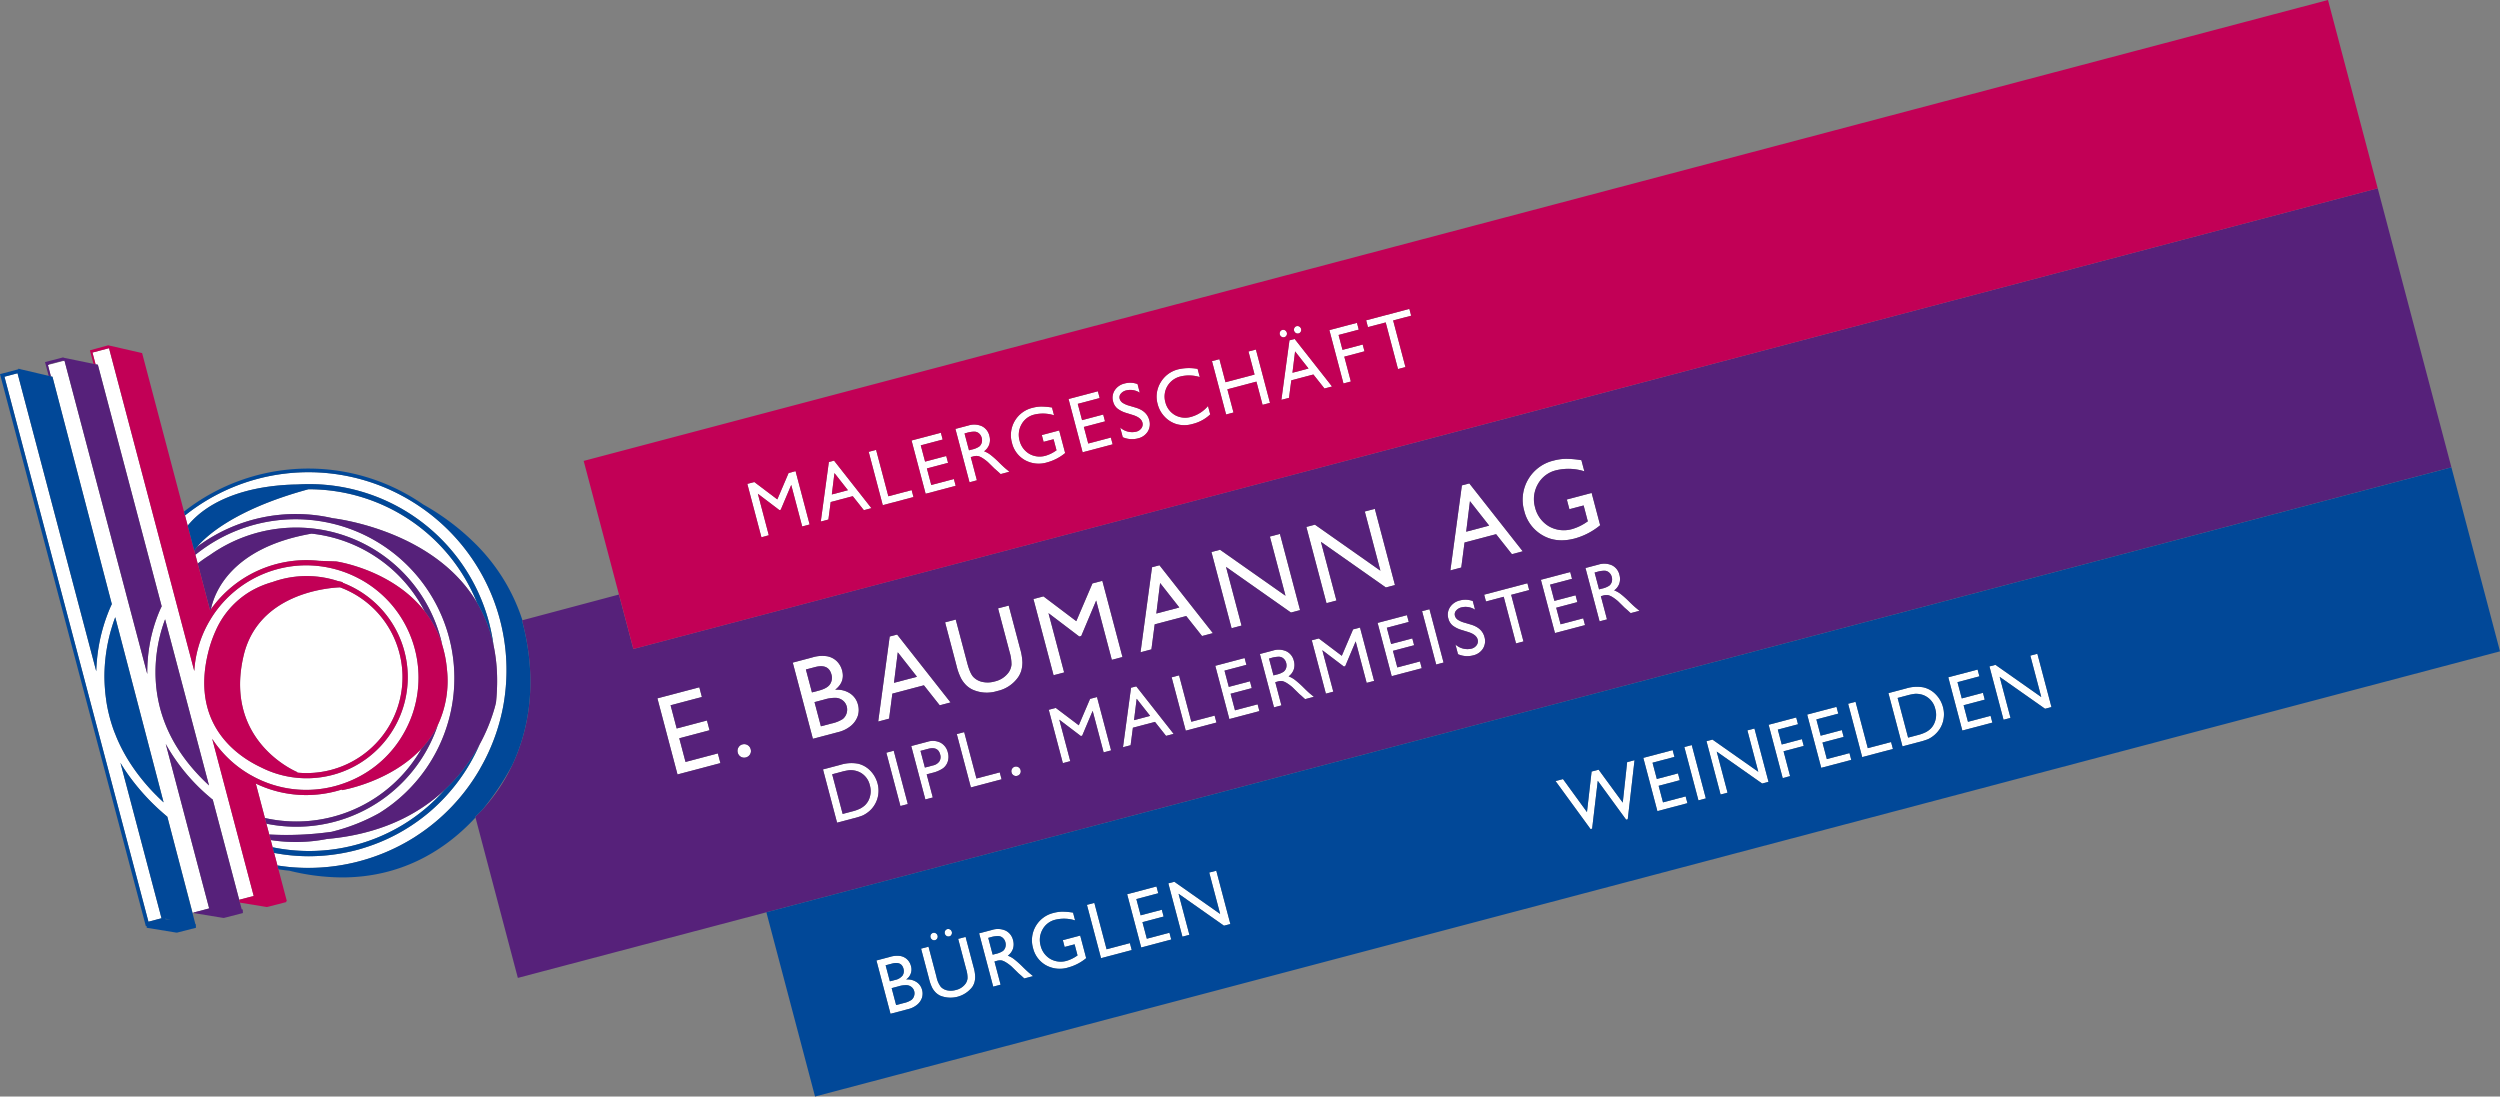 <svg id="Merge" xmlns="http://www.w3.org/2000/svg" viewBox="0 0 918.293 402.771"><rect x="0" y="0" width="918.293" height="402.771" fill="#808080" stroke="none"/><defs><style>.cls-1{fill:#fff;}.cls-2{fill:#56217a;}.cls-3{fill:#c20056;}.cls-4{fill:#014898;}</style></defs><title>baumannmaler-logo</title><path class="cls-1" d="M122.353,300a52.854,52.854,0,0,0,32.529-25.087C143.5,287.2,125.9,290.186,125.631,290.229l-.082-.224q-1,.316-2.024.588a43.377,43.377,0,0,1-11.084,1.448,42.72,42.72,0,0,1-18.471-4.223l3.343,12.655A52.694,52.694,0,0,0,122.353,300Z"/><path class="cls-1" d="M101.5,207.2A43.1,43.1,0,0,1,117.123,206l6.346.224c.348.044,20.681,3.073,32.547,18.36a53.23,53.23,0,0,0-41.578-28.576c-29.924,5.216-35.821,22.117-36.958,27.771A42.944,42.944,0,0,1,101.5,207.2Z"/><path class="cls-1" d="M122.244,190.356c3.1.381,32.075,4.456,48.638,24.8a51.127,51.127,0,0,1,4.34,6.234,66.616,66.616,0,0,0-61.66-41.675c-.105,0-.211,0-.316.005-27.779,7.557-38.128,17.836-40.878,21.179a60.527,60.527,0,0,1,49.877-10.541Z"/><path class="cls-1" d="M121.838,305.531a70.225,70.225,0,0,0,17.459-6.858,58.369,58.369,0,0,0-30.6-107.981,58.747,58.747,0,0,0-36.925,13.1l.853,3.23a49.621,49.621,0,0,1,4.451-3.119,54.913,54.913,0,0,1,84.84,30.8c.2.752.37,1.5.535,2.258a43.526,43.526,0,0,1,1.725,8.868,38.039,38.039,0,0,1-3.337,20.427,54.792,54.792,0,0,1-62.979,36.3l1.051,3.98A118.231,118.231,0,0,0,121.838,305.531Z"/><path class="cls-1" d="M130.548,310.374A66.04,66.04,0,0,0,163.3,290.16c-12.679,11.846-28.336,16.686-43.212,18.01a59.384,59.384,0,0,1-20.634.4l.7,2.655A66.148,66.148,0,0,0,130.548,310.374Z"/><path class="cls-1" d="M154.731,186.421a73.283,73.283,0,0,0-7.019-4.3c-1.146-.616-2.307-1.206-3.485-1.761a72.651,72.651,0,0,0-76.273,8.976l.991,3.75c7.372-9.016,19.246-12.628,27.954-14.063a83.456,83.456,0,0,1,12.354-1.065,68.364,68.364,0,0,1,70.392,50.734c.037.142.064.284.1.425a68.6,68.6,0,0,1,1.527,7.838,61.8,61.8,0,0,1,1.327,12.089,75.663,75.663,0,0,1-.4,8.878l-.008.059c-.006.03-.139.688-.447,1.817a65.408,65.408,0,0,1-5.562,13.608A68.762,68.762,0,0,1,158.176,297.9c-1.322,1.143-2.7,2.228-4.114,3.271A67.708,67.708,0,0,1,142.593,308q-1.4.657-2.84,1.254-2.018.835-4.11,1.548c-1.512.515-3.042,1-4.61,1.413a69.276,69.276,0,0,1-10.1,1.876q-2.216.245-4.433.344c-1.011.045-2.023.076-3.032.077-.061,0-.122,0-.184,0a67.451,67.451,0,0,1-12.585-1.222l1.06,4.011.159.6.123.02c1.452.229,2.908.421,4.371.561A73.143,73.143,0,0,0,152,307.689c.357-.223.705-.459,1.058-.689a72.345,72.345,0,0,0,23.11-24.332c.172-.295.324-.6.491-.894.515-.914,1.016-1.833,1.49-2.762a72.481,72.481,0,0,0,6.667-19.467c.309-1.638.546-3.287.74-4.942a72.625,72.625,0,0,0-30.826-68.182Z"/><path class="cls-1" d="M78.728,272.546a41.093,41.093,0,0,0,13.045,11.978c.209.122.422.23.633.348q.229.128.46.253c.154.083.305.171.46.253a40.933,40.933,0,0,0,29.714,3.376c.984-.26,1.947-.565,2.9-.891q1.961-.672,3.826-1.527a40.621,40.621,0,0,0,18.377-16.7,41.64,41.64,0,0,0,3.312-7.186,41.341,41.341,0,0,0-8.689-41.583l-.068-.072c-.04-.043-.084-.084-.124-.127a41.38,41.38,0,0,0-9.325-7.4c-.62-.361-1.253-.69-1.886-1.017a41.489,41.489,0,0,0-18.785-4.6l-.077,0a41.255,41.255,0,0,0-34.683,19.024c-.094.147-.182.3-.275.447s-.184.3-.275.447a41.341,41.341,0,0,0-5.79,17.382c-.038.386-.06.774-.087,1.162-.008.12-.018.239-.025.359l-.715-2.707-.606-2.3-5.7-21.588-.642-2.43-1.122-4.246-.607-2.3-1.3-4.917-.616-2.332-1.425-5.393-.2-.767-.21-.794L40.054,127.936l-.01-.039-.1.025L33.963,129.5l1.135,4.3.479.1.367.075L36,134.2l17.915,67.815.221.835.217.822,1.549,5.862.67,2.538L57.8,216.7l.67,2.538.92,3.483c-.03.056-.119.23-.257.515-.071.148-.156.329-.251.536l-.01.021a56.729,56.729,0,0,0-4.583,18.365c-.1,1.19-.168,2.411-.191,3.677,0,.069-.006.134-.007.2q-.009.609,0,1.237c0,.1,0,.206.006.309l-.179-.676-2.5-9.457-1.032-3.906-1.1-4.152-.947-3.584L46.3,218.1l-.275-1.041-.281-1.063L37.38,184.316l-13.7-51.845-.058.015-.367.1-5.286,1.395-.368.1,1.1,4.18.423.1.136.032.058.222,21.749,83.3c-.048.1-.105.213-.175.358l-.08.169c-.075.16-.158.34-.25.544a63.106,63.106,0,0,0-4.949,19.355c-.006.059-.01.119-.016.178-.035.373-.068.748-.1,1.128-.018.235-.033.474-.048.712-.01.159-.023.316-.032.476-.033.574-.056,1.159-.073,1.748L6.436,137.106l-4.8,1.268L54.524,338.562l4.8-1.269L44.241,280.207q.414.691.851,1.385.175.278.354.555c.106.164.206.328.314.493.207.315.427.631.641.946l.192.282a80.65,80.65,0,0,0,13.863,15.275c.167.144.336.287.5.431s.308.265.465.4l.04.034,2.648,10.141,6.639,25.134.36-.1,1.115-.294,4.6-1.215-.106-.4-.109-.415-.061-.233-7.118-26.944-.281-1.064-.275-1.041L66.9,296.051l-.947-3.584-.333-1.261-1.033-3.91-2.6-9.852-1.106-4.186c.067.124.137.248.206.371q.359.65.738,1.3a70.756,70.756,0,0,0,15.3,17.952l.021.018c.169.145.336.291.508.435.123.1.239.208.363.311l.085-.1.219.828,1.4,5.307.674,2.551.45,1.7.674,2.551,1.5,5.662.217.823.223.844,4.239,16.046.171.647.576-.152,4.754-1.254v0l-.128-.485-.043-.162L89.811,316.3l-.211-.8-.2-.767-1.375-5.207-.616-2.332-.527-1.994-.609-2.3-1.235-4.677-.647-2.45L79.27,276.4l-.624-2.364-.7-2.658.14.215C78.3,271.91,78.507,272.231,78.728,272.546ZM76.55,239.355a45.459,45.459,0,0,1,2.133-6.428c.08-.192.157-.388.24-.578s.165-.366.248-.548a31.582,31.582,0,0,1,13.039-14.712,34.477,34.477,0,0,1,7.853-3.282c1.007-.36,2.03-.686,3.076-.962a36.868,36.868,0,0,1,20.889.56c1.054.227,1.711.407,1.842.444l-.028.2a37.583,37.583,0,0,1,5.457,2.606,37.116,37.116,0,0,1-35.445,65.191,43.865,43.865,0,0,1-4.034-2.162c-.156-.094-.311-.188-.469-.286s-.314-.2-.472-.3C81.89,273.331,70.962,261.495,76.55,239.355ZM76.242,288c-.177-.166-.35-.333-.525-.5l-.022-.021c-12.5-11.966-18.753-25.82-18.571-41.267a55.932,55.932,0,0,1,3.058-17.458l.009-.025c.076-.219.151-.429.225-.634s.154-.422.229-.621l1.7,6.42,11.981,45.354,2.444,9.252C76.588,288.339,76.419,288.171,76.242,288Zm-32.58-15.237c-.077-.167-.159-.332-.234-.5-.375-.834-.722-1.675-1.055-2.52-.207-.525-.426-1.046-.617-1.575-.337-.934-.645-1.876-.932-2.824q-.6-1.988-1.056-4.016-.307-1.369-.548-2.756c-.106-.614-.185-1.236-.271-1.855-.125-.9-.237-1.8-.32-2.713-.013-.138-.02-.277-.031-.414-.163-1.925-.256-3.868-.232-5.841a62.685,62.685,0,0,1,2.481-16.577c.344-1.187.693-2.263,1.027-3.215q.115-.327.227-.634c.027-.074.054-.151.081-.223.051-.137.1-.267.149-.4l.149.569.335,1.283,2.774,10.623.608,2.329.158.6.159.609.637,2.438,1.2,4.59,7.312,28,.449,1.721,1.057,4.047.155.592.129.493.225.86,2.419,9.265-.063-.06c-.156-.144-.3-.29-.459-.435q-.262-.247-.521-.494c-1.212-1.157-2.382-2.328-3.488-3.518-1.552-1.669-2.989-3.373-4.332-5.105a67.053,67.053,0,0,1-4-5.739A61.091,61.091,0,0,1,43.662,272.768Z"/><path class="cls-1" d="M109.23,283.627l-.053.172a35.228,35.228,0,0,0,21.167-65.5,35.631,35.631,0,0,0-5.44-2.561c-4.536.184-30.109,2.245-35.448,25.184C82.232,271.917,108.125,283.163,109.23,283.627Z"/><polygon class="cls-1" points="297.394 192.654 292.224 173.056 289.671 173.732 285.519 183.438 277.08 177.059 274.501 177.736 279.678 197.335 282.398 196.613 278.376 181.366 286.292 187.374 286.782 187.245 290.631 178.129 294.661 193.376 297.394 192.654"/><path class="cls-1" d="M305.124,184.4l8.11-2.14,4.068,5.138,2.785-.735L306.355,169.2l-1.908.506-2.966,21.865,2.8-.738Zm1.386-10.625,4.945,6.286-5.912,1.56Z"/><polygon class="cls-1" points="335.534 182.578 334.864 180.025 326.302 182.284 321.802 165.242 319.082 165.964 324.252 185.556 335.534 182.578"/><polygon class="cls-1" points="351.039 178.452 350.375 175.953 342.065 178.149 340.46 172.063 348.235 170.009 347.571 167.498 339.796 169.555 338.216 163.579 346.268 161.451 345.604 158.956 334.831 161.799 340.002 181.366 351.039 178.452"/><path class="cls-1" d="M358.833,176.421l-2.25-8.529.716-.187a4.256,4.256,0,0,1,1.973-.184,5.831,5.831,0,0,1,1.547.693,15.751,15.751,0,0,1,2.044,1.515l1.315,1.286,1.225,1.209.735.632c.11.09.18.158.226.193l1.173,1.077,3.23-.857-1.373-1.135c-.548-.458-1.3-1.157-2.256-2.1a33.375,33.375,0,0,0-3.43-3.062,8.614,8.614,0,0,0-2.231-1.212,5.145,5.145,0,0,0,1.889-2.495,5.381,5.381,0,0,0,.052-3.182,5.2,5.2,0,0,0-2.746-3.536,6.97,6.97,0,0,0-4.971-.264l-4.764,1.257,5.177,19.6Zm-4.545-17.207.819-.219a9.665,9.665,0,0,1,2.94-.445,2.633,2.633,0,0,1,1.625.7,3.2,3.2,0,0,1,.922,1.55,3.373,3.373,0,0,1,.013,1.789,2.806,2.806,0,0,1-.909,1.418,7.762,7.762,0,0,1-2.74,1.115l-1.031.271Z"/><path class="cls-1" d="M376.408,168.981a10.5,10.5,0,0,0,8.291.848,17.529,17.529,0,0,0,6.55-3.41l-2.192-8.3-6.383,1.686.658,2.5,3.662-.97,1.083,4.081-.245.151a12.844,12.844,0,0,1-3.694,1.805,7.706,7.706,0,0,1-6.054-.667,8.179,8.179,0,0,1-2.862-10.824,7.272,7.272,0,0,1,4.668-3.578,13.544,13.544,0,0,1,7.285.255l-.754-2.862a25.2,25.2,0,0,0-3.991-.348,13.013,13.013,0,0,0-3.14.448,10.321,10.321,0,0,0-7.562,12.933A9.866,9.866,0,0,0,376.408,168.981Z"/><polygon class="cls-1" points="408.701 163.218 408.036 160.719 399.726 162.915 398.121 156.829 405.896 154.775 405.232 152.264 397.457 154.321 395.878 148.344 403.93 146.217 403.266 143.722 392.493 146.568 397.663 166.135 408.701 163.218"/><path class="cls-1" d="M410.415,150.046a9.859,9.859,0,0,0,3.41,1.679l2.4.751q2.93.943,3.4,2.734a2.4,2.4,0,0,1-.361,2.06,3.285,3.285,0,0,1-1.94,1.293,6.564,6.564,0,0,1-5.867-1.528l.941,3.562a8.479,8.479,0,0,0,5.6.429,5.708,5.708,0,0,0,3.6-2.521,5.267,5.267,0,0,0,.522-4.236q-.88-3.307-4.925-4.532l-2.411-.719a8.339,8.339,0,0,1-2.463-1.077,2.65,2.65,0,0,1-1.057-1.48,1.987,1.987,0,0,1,.425-1.857,3.667,3.667,0,0,1,2.018-1.212,6.392,6.392,0,0,1,4.958.87l-.838-3.185a7.7,7.7,0,0,0-4.726-.226,5.9,5.9,0,0,0-3.668,2.514,5.034,5.034,0,0,0-.567,4.171A4.814,4.814,0,0,0,410.415,150.046Z"/><path class="cls-1" d="M427.854,153.131a9.858,9.858,0,0,0,4.468,2.7,10.739,10.739,0,0,0,5.751-.11,14.306,14.306,0,0,0,6.466-3.507l-.819-3.082a12.5,12.5,0,0,1-6.163,3.968,7.689,7.689,0,0,1-5.976-.641,7.927,7.927,0,0,1-2.779-10.631,7.682,7.682,0,0,1,4.861-3.562,13.292,13.292,0,0,1,7.04.242l-.8-3.011a17.278,17.278,0,0,0-7.079.142,10.349,10.349,0,0,0-6.531,4.848,10.038,10.038,0,0,0-1.057,7.975A10.344,10.344,0,0,0,427.854,153.131Z"/><polygon class="cls-1" points="453.088 151.523 450.831 142.993 461.507 140.173 463.764 148.702 466.484 147.983 461.314 128.388 458.587 129.107 460.824 137.578 450.148 140.399 447.911 131.927 445.184 132.646 450.367 152.245 453.088 151.523"/><path class="cls-1" d="M470.727,123.7a1.282,1.282,0,0,0,1.032.155,1.248,1.248,0,0,0,.8-.625,1.434,1.434,0,0,0-.529-1.9,1.3,1.3,0,0,0-1.019-.148,1.243,1.243,0,0,0-.793.619,1.427,1.427,0,0,0,.509,1.9Z"/><path class="cls-1" d="M475.968,122.318a1.267,1.267,0,0,0,1.025.158,1.238,1.238,0,0,0,.8-.625,1.351,1.351,0,0,0,.116-1.041,1.375,1.375,0,0,0-.638-.854,1.308,1.308,0,0,0-1.025-.151,1.268,1.268,0,0,0-.787.622,1.424,1.424,0,0,0,.509,1.892Z"/><path class="cls-1" d="M473.473,146.14l.845-6.44,8.11-2.14L486.5,142.7l2.785-.735L475.549,124.5l-1.908.509-2.966,21.862Zm2.231-17.065,4.938,6.286-5.905,1.56Z"/><polygon class="cls-1" points="496.192 140.137 493.781 131.002 501.201 129.042 500.537 126.547 493.123 128.507 491.679 123.04 499.093 121.08 498.436 118.579 488.301 121.258 493.478 140.853 496.192 140.137"/><polygon class="cls-1" points="508.989 118.437 513.508 135.56 516.248 134.838 511.723 117.712 518.35 115.961 517.686 113.463 501.807 117.657 502.465 120.158 508.989 118.437"/><polygon class="cls-1" points="251.798 279.875 249.503 271.178 260.624 268.238 259.676 264.647 248.555 267.587 246.305 259.051 257.807 256.015 256.865 252.45 241.47 256.511 248.852 284.465 264.615 280.3 263.673 276.735 251.798 279.875"/><path class="cls-1" d="M274.594,273.68a2.411,2.411,0,0,0-1.883-.251,2.3,2.3,0,0,0-1.483,1.141,2.466,2.466,0,0,0-.232,1.9,2.406,2.406,0,0,0,2.979,1.747,2.42,2.42,0,0,0,1.521-1.135,2.319,2.319,0,0,0,.245-1.863A2.454,2.454,0,0,0,274.594,273.68Z"/><path class="cls-1" d="M312.677,266.514a8.193,8.193,0,0,0,2.418-3.578,7.224,7.224,0,0,0,.052-4.107,6.909,6.909,0,0,0-2.985-4.181,8.582,8.582,0,0,0-5.4-1.28c2.45-1.915,3.3-4.249,2.579-7a7.374,7.374,0,0,0-1.992-3.514,6.9,6.9,0,0,0-3.559-1.805,12.355,12.355,0,0,0-5.486.451l-7.117,1.883,7.395,27.993,9.193-2.43A11.685,11.685,0,0,0,312.677,266.514Zm-14.435-12.178-2.224-8.42,3.346-.88q4.971-1.315,6.041,2.714a4.3,4.3,0,0,1-.477,3.51c-.658,1.048-2.031,1.844-4.094,2.392Zm3.288,12.443-2.347-8.877,3.636-.961a13.186,13.186,0,0,1,4.377-.6,4.545,4.545,0,0,1,2.489,1.038,4.2,4.2,0,0,1,1.347,2.153,4.369,4.369,0,0,1-.077,2.5,4.271,4.271,0,0,1-1.405,2.079,12.523,12.523,0,0,1-4.19,1.654Z"/><path class="cls-1" d="M345.169,259.068l3.984-1.051L329.535,233.08l-2.734.722-4.223,31.232,4-1.054,1.2-9.193,11.585-3.062Zm-16.794-8.255,1.393-11.214,7.053,8.987Z"/><path class="cls-1" d="M375.544,243.308a20.311,20.311,0,0,0-.832-4.99l-4.2-15.885-3.913,1.031,4.2,15.885a15.886,15.886,0,0,1,.735,4.809,6,6,0,0,1-1.031,2.8,8.661,8.661,0,0,1-5.145,3.352,9.3,9.3,0,0,1-4.461.18,6.488,6.488,0,0,1-3.32-1.773c-.857-.87-1.625-2.624-2.321-5.261l-4.2-15.885-3.907,1.031,4.184,15.853a20.907,20.907,0,0,0,1.754,4.848,10.94,10.94,0,0,0,1.812,2.385,9.257,9.257,0,0,0,2.16,1.541,12.779,12.779,0,0,0,9.271.593A12.615,12.615,0,0,0,374,248.73a9,9,0,0,0,1.135-2.385A11.389,11.389,0,0,0,375.544,243.308Z"/><polygon class="cls-1" points="412.304 241.342 404.91 213.349 401.274 214.303 395.342 228.17 383.28 219.061 379.599 220.028 386.994 248.027 390.881 247.002 385.124 225.218 396.432 233.805 397.154 233.618 402.64 220.589 408.391 242.373 412.304 241.342"/><path class="cls-1" d="M422.935,238.531l1.2-9.193,11.585-3.056,5.809,7.343,3.984-1.057-19.618-24.937-2.734.722-4.223,31.235Zm3.191-24.376,7.053,8.981-8.439,2.231Z"/><polygon class="cls-1" points="456.034 229.789 450.341 208.23 474.189 224.999 477.535 224.115 470.14 196.116 466.446 197.09 472.19 218.835 448.136 201.931 444.984 202.763 452.379 230.756 456.034 229.789"/><polygon class="cls-1" points="482.995 192.719 479.849 193.55 487.244 221.549 490.899 220.582 485.2 199.024 509.054 215.786 512.393 214.903 504.999 186.91 501.311 187.884 507.049 209.629 482.995 192.719"/><path class="cls-1" d="M537.949,199.275l11.592-3.059,5.8,7.337,3.984-1.051-19.618-24.937-2.727.722-4.229,31.235,4-1.057Zm1.992-15.186,7.053,8.984-8.439,2.227Z"/><path class="cls-1" d="M578.41,197.809a25.033,25.033,0,0,0,9.361-4.874l-3.133-11.869-9.116,2.411.948,3.565,5.222-1.38,1.541,5.834-.335.213a18.409,18.409,0,0,1-5.286,2.579,11.036,11.036,0,0,1-8.652-.954,11.713,11.713,0,0,1-4.087-15.469,10.423,10.423,0,0,1,6.679-5.109,19.332,19.332,0,0,1,10.405.361l-1.077-4.087a36.083,36.083,0,0,0-5.706-.5,18.473,18.473,0,0,0-4.494.638,14.76,14.76,0,0,0-10.8,18.48,14.153,14.153,0,0,0,6.679,8.945Q571.676,199.585,578.41,197.809Z"/><path class="cls-1" d="M322.353,287.818a10.515,10.515,0,0,0-2.669-4.726,9.224,9.224,0,0,0-4.532-2.579,13.56,13.56,0,0,0-6.453.419l-6.4,1.689,5.17,19.566,6.009-1.586a26.547,26.547,0,0,0,3.391-1.051,9.78,9.78,0,0,0,1.818-1.1,9.478,9.478,0,0,0,2.663-2.972,9.819,9.819,0,0,0,1.264-3.707A10.231,10.231,0,0,0,322.353,287.818Zm-3.462,6.434a7.25,7.25,0,0,1-1.1,1.457,8.233,8.233,0,0,1-1.689,1.225,14.045,14.045,0,0,1-3.1,1.122l-3.481.922-3.849-14.57,3.4-.9a19.107,19.107,0,0,1,2.888-.593,7.588,7.588,0,0,1,4.113.89,7.08,7.08,0,0,1,3.423,4.6A7.644,7.644,0,0,1,318.891,294.252Z"/><rect class="cls-1" x="328.106" y="275.783" width="2.807" height="20.265" transform="translate(-62.002 93.45) rotate(-14.77)"/><path class="cls-1" d="M348.141,279.694a5.733,5.733,0,0,0,.032-3.249,5.466,5.466,0,0,0-2.688-3.636,6.285,6.285,0,0,0-4.745-.367l-6.028,1.592,5.183,19.618,2.734-.722-2.244-8.5,2.018-.535a11.791,11.791,0,0,0,3.978-1.683A4.976,4.976,0,0,0,348.141,279.694Zm-3.095-.032a3.789,3.789,0,0,1-2.34,1.489l-2.978.786-1.618-6.131,2.811-.748q3.626-.957,4.416,2.063A3.025,3.025,0,0,1,345.047,279.662Z"/><polygon class="cls-1" points="354.163 268.922 351.442 269.637 356.619 289.236 367.901 286.257 367.224 283.704 358.669 285.961 354.163 268.922"/><path class="cls-1" d="M374.071,281.8a1.679,1.679,0,0,0-1.315-.18,1.635,1.635,0,0,0-1.038.806,1.693,1.693,0,0,0-.155,1.328,1.662,1.662,0,0,0,2.082,1.219,1.7,1.7,0,0,0,1.064-.787,1.652,1.652,0,0,0,.168-1.309A1.677,1.677,0,0,0,374.071,281.8Z"/><polygon class="cls-1" points="397.512 270.224 401.354 261.108 405.384 276.355 408.124 275.633 402.947 256.034 400.394 256.711 396.248 266.414 387.803 260.031 385.224 260.715 390.401 280.313 393.128 279.591 389.099 264.344 397.015 270.359 397.512 270.224"/><path class="cls-1" d="M415.454,252.611l-2.959,21.862,2.8-.735.838-6.434,8.11-2.14,4.068,5.138,2.785-.741-13.726-17.452Zm7.008,10.347-5.912,1.56.967-7.846Z"/><polygon class="cls-1" points="446.825 265.408 446.148 262.855 437.593 265.112 433.093 248.072 430.365 248.788 435.542 268.387 446.825 265.408"/><polygon class="cls-1" points="453.626 260.908 452.014 254.822 459.796 252.766 459.132 250.251 451.357 252.308 449.777 246.338 457.829 244.211 457.165 241.709 446.393 244.559 451.563 264.125 462.6 261.205 461.943 258.71 453.626 260.908"/><path class="cls-1" d="M478.975,252.72a33.4,33.4,0,0,0-3.43-3.062,8.8,8.8,0,0,0-2.231-1.212,5.144,5.144,0,0,0,1.889-2.495,5.42,5.42,0,0,0,.058-3.178,5.2,5.2,0,0,0-2.753-3.539,6.967,6.967,0,0,0-4.971-.264l-4.758,1.257,5.177,19.6,2.721-.722-2.25-8.523.709-.187a4.277,4.277,0,0,1,1.979-.193,6.03,6.03,0,0,1,1.541.7,15.755,15.755,0,0,1,2.05,1.515l1.309,1.289,1.231,1.206.735.632a2.888,2.888,0,0,1,.219.2l1.173,1.07,3.236-.857-1.38-1.135Q480.42,254.129,478.975,252.72Zm-6.524-7.446a2.821,2.821,0,0,1-.909,1.418,7.7,7.7,0,0,1-2.74,1.115l-1.032.271-1.638-6.183.812-.219a9.939,9.939,0,0,1,2.946-.445,2.649,2.649,0,0,1,1.618.7,3.161,3.161,0,0,1,.922,1.554A3.363,3.363,0,0,1,472.451,245.274Z"/><polygon class="cls-1" points="497.008 231.188 492.862 240.89 484.417 234.514 481.838 235.191 487.015 254.79 489.742 254.068 485.713 238.821 493.629 244.836 494.126 244.7 497.968 235.584 501.997 250.831 504.737 250.109 499.561 230.511 497.008 231.188"/><polygon class="cls-1" points="513.26 245.158 511.649 239.066 519.43 237.009 518.766 234.501 510.984 236.558 509.405 230.582 517.464 228.454 516.8 225.959 506.02 228.802 511.191 248.369 522.234 245.455 521.577 242.96 513.26 245.158"/><rect class="cls-1" x="524.899" y="223.795" width="2.808" height="20.268" transform="translate(-42.29 142.167) rotate(-14.796)"/><path class="cls-1" d="M540.35,229.434l-2.411-.716a8.439,8.439,0,0,1-2.463-1.077,2.638,2.638,0,0,1-1.064-1.483,2.006,2.006,0,0,1,.432-1.857,3.622,3.622,0,0,1,2.018-1.212,6.4,6.4,0,0,1,4.958.87l-.838-3.185a7.722,7.722,0,0,0-4.732-.226,5.9,5.9,0,0,0-3.668,2.521,5.063,5.063,0,0,0-.567,4.165,4.9,4.9,0,0,0,1.541,2.514,9.975,9.975,0,0,0,3.41,1.676l2.4.748q2.94.948,3.4,2.733a2.387,2.387,0,0,1-.361,2.063,3.288,3.288,0,0,1-1.934,1.3,6.573,6.573,0,0,1-5.867-1.534l.941,3.565a8.48,8.48,0,0,0,5.6.426,5.691,5.691,0,0,0,3.6-2.521,5.238,5.238,0,0,0,.522-4.236Q544.4,230.659,540.35,229.434Z"/><polygon class="cls-1" points="561.045 214.245 545.16 218.436 545.817 220.931 552.342 219.209 556.861 236.339 559.601 235.617 555.075 218.487 561.703 216.74 561.045 214.245"/><polygon class="cls-1" points="581.546 227.12 573.23 229.312 571.618 223.226 579.393 221.169 578.735 218.661 570.954 220.711 569.375 214.742 577.427 212.614 576.769 210.113 565.99 212.962 571.16 232.529 582.204 229.615 581.546 227.12"/><path class="cls-1" d="M598.573,221.13a34.379,34.379,0,0,0-3.43-3.069,8.908,8.908,0,0,0-2.231-1.212,5.087,5.087,0,0,0,1.889-2.495,5.371,5.371,0,0,0,.052-3.178,5.166,5.166,0,0,0-2.746-3.533,6.97,6.97,0,0,0-4.971-.264l-4.764,1.257,5.177,19.592,2.727-.716-2.256-8.529.709-.187a4.348,4.348,0,0,1,1.979-.187,5.916,5.916,0,0,1,1.547.69,15.753,15.753,0,0,1,2.044,1.515l1.315,1.289,1.225,1.212.735.625c.11.1.181.161.226.2l1.167,1.07,3.236-.851-1.373-1.141C600.281,222.768,599.533,222.065,598.573,221.13Zm-6.531-7.446a2.794,2.794,0,0,1-.9,1.418,7.825,7.825,0,0,1-2.746,1.109l-1.032.277-1.638-6.189.819-.213a9.732,9.732,0,0,1,2.946-.451,2.623,2.623,0,0,1,1.612.709,3.171,3.171,0,0,1,.928,1.547A3.385,3.385,0,0,1,592.042,213.684Z"/><path class="cls-1" d="M336.6,360.681a6,6,0,0,0-3.778-.9,4.4,4.4,0,0,0,1.805-4.906,5.045,5.045,0,0,0-1.393-2.456,4.859,4.859,0,0,0-2.489-1.264,8.605,8.605,0,0,0-3.842.322l-4.977,1.315,5.17,19.586,6.44-1.7a8.2,8.2,0,0,0,3.423-1.7,5.687,5.687,0,0,0,1.7-2.5,5.066,5.066,0,0,0,.039-2.875A4.793,4.793,0,0,0,336.6,360.681Zm-9.735-.226-1.56-5.886,2.34-.619q3.491-.919,4.229,1.9a3.042,3.042,0,0,1-.329,2.463,4.7,4.7,0,0,1-2.875,1.67Zm8.89,5.4a2.962,2.962,0,0,1-.986,1.451,8.7,8.7,0,0,1-2.927,1.16l-2.682.7-1.638-6.208,2.54-.671a9.051,9.051,0,0,1,3.069-.419,3.1,3.1,0,0,1,1.734.722,2.926,2.926,0,0,1,.948,1.509A3.07,3.07,0,0,1,335.753,365.851Z"/><path class="cls-1" d="M347.674,343.79a1.269,1.269,0,0,0,1.031.155,1.192,1.192,0,0,0,.793-.625,1.409,1.409,0,0,0-.522-1.889,1.275,1.275,0,0,0-1.019-.155,1.25,1.25,0,0,0-.786.625,1.411,1.411,0,0,0,.5,1.889Z"/><path class="cls-1" d="M343.741,342.81a1.284,1.284,0,0,0-1.025-.148,1.253,1.253,0,0,0-.793.625,1.361,1.361,0,0,0-.116,1.044,1.38,1.38,0,0,0,.625.845,1.287,1.287,0,0,0,1.038.155,1.246,1.246,0,0,0,.793-.625,1.419,1.419,0,0,0-.522-1.9Z"/><path class="cls-1" d="M354.675,344.138l-2.727.722,2.933,11.121a10.588,10.588,0,0,1,.509,3.365,4.224,4.224,0,0,1-.722,1.96,6.039,6.039,0,0,1-3.6,2.34,6.506,6.506,0,0,1-3.127.129,4.557,4.557,0,0,1-2.321-1.238A8.787,8.787,0,0,1,344,358.857l-2.94-11.121-2.734.722,2.933,11.1a14.976,14.976,0,0,0,1.219,3.4,8.019,8.019,0,0,0,1.27,1.67,7.028,7.028,0,0,0,1.521,1.07,10.133,10.133,0,0,0,11.856-3.146,6.507,6.507,0,0,0,.793-1.67,7.767,7.767,0,0,0,.277-2.121,13.839,13.839,0,0,0-.58-3.494Z"/><path class="cls-1" d="M375.84,355.324a34.644,34.644,0,0,0-3.436-3.075,8.661,8.661,0,0,0-2.224-1.212,5.139,5.139,0,0,0,1.889-2.489,5.423,5.423,0,0,0,.052-3.178,5.178,5.178,0,0,0-2.746-3.539,6.956,6.956,0,0,0-4.964-.258l-4.764,1.257,5.177,19.586,2.721-.716-2.25-8.529.7-.187a4.37,4.37,0,0,1,1.986-.187,6.238,6.238,0,0,1,1.534.7,15.329,15.329,0,0,1,2.05,1.515l1.315,1.283,1.225,1.212.735.632c.1.09.18.155.226.193l1.173,1.07,3.236-.851-1.386-1.135C377.549,356.955,376.795,356.258,375.84,355.324Zm-6.531-7.453a2.794,2.794,0,0,1-.9,1.418,7.71,7.71,0,0,1-2.74,1.109l-1.038.277L363,344.493l.819-.219a9.64,9.64,0,0,1,2.94-.445,2.633,2.633,0,0,1,1.618.7,3.142,3.142,0,0,1,.922,1.547A3.32,3.32,0,0,1,369.31,347.871Z"/><path class="cls-1" d="M390.4,345.337l.658,2.495,3.662-.967,1.077,4.081-.232.155a13.049,13.049,0,0,1-3.7,1.805,7.734,7.734,0,0,1-6.054-.671,8.2,8.2,0,0,1-2.862-10.824,7.281,7.281,0,0,1,4.674-3.572,13.505,13.505,0,0,1,7.285.245l-.754-2.862a25.943,25.943,0,0,0-4-.348,13.039,13.039,0,0,0-3.133.451,10.322,10.322,0,0,0-7.562,12.933,9.874,9.874,0,0,0,4.674,6.26,10.518,10.518,0,0,0,8.291.845,17.482,17.482,0,0,0,6.55-3.41l-2.192-8.3Z"/><polygon class="cls-1" points="406.47 348.683 401.97 331.644 399.249 332.366 404.426 351.952 415.708 348.973 415.031 346.42 406.47 348.683"/><polygon class="cls-1" points="421.253 344.809 419.647 338.723 427.422 336.666 426.765 334.158 418.983 336.215 417.404 330.239 425.456 328.111 424.799 325.616 414.026 328.466 419.19 348.026 430.22 345.105 429.563 342.61 421.253 344.809"/><polygon class="cls-1" points="444.172 320.497 448.188 335.712 431.355 323.882 429.15 324.469 434.327 344.054 436.887 343.377 432.902 328.292 449.587 340.025 451.934 339.406 446.763 319.814 444.172 320.497"/><polygon class="cls-1" points="596.068 294.813 587.203 282.712 584.625 283.395 582.923 298.287 574.116 286.167 571.376 286.896 584.238 304.541 584.818 304.386 586.888 286.799 597.312 301.085 597.905 300.931 600.394 279.224 597.68 279.946 596.068 294.813"/><polygon class="cls-1" points="610.851 294.722 609.246 288.636 617.021 286.58 616.357 284.072 608.582 286.129 607.002 280.152 615.054 278.025 614.397 275.53 603.617 278.373 608.788 297.933 619.825 295.019 619.161 292.524 610.851 294.722"/><polygon class="cls-1" points="618.69 274.395 623.867 293.981 626.588 293.265 621.411 273.673 618.69 274.395"/><polygon class="cls-1" points="641.848 268.277 645.864 283.492 629.031 271.662 626.826 272.242 632.003 291.834 634.563 291.157 630.579 276.071 647.27 287.798 649.61 287.179 644.44 267.594 641.848 268.277"/><polygon class="cls-1" points="661.885 271.5 654.464 273.46 653.02 267.993 660.441 266.033 659.783 263.538 649.649 266.214 654.819 285.806 657.54 285.084 655.129 275.955 662.543 273.995 661.885 271.5"/><polygon class="cls-1" points="671.033 278.824 669.428 272.738 677.203 270.682 676.545 268.174 668.764 270.23 667.184 264.254 675.237 262.127 674.579 259.632 663.806 262.475 668.97 282.035 680.001 279.121 679.343 276.626 671.033 278.824"/><polygon class="cls-1" points="686.074 274.814 681.574 257.781 678.847 258.503 684.024 278.089 695.306 275.111 694.629 272.558 686.074 274.814"/><path class="cls-1" d="M711.03,255.048a9.2,9.2,0,0,0-4.519-2.572,13.611,13.611,0,0,0-6.447.419l-6.408,1.7,5.164,19.56,6.009-1.586a26.725,26.725,0,0,0,3.385-1.051,10.49,10.49,0,0,0,4.487-4.074,9.7,9.7,0,0,0,1.264-3.713,9.993,9.993,0,0,0-.258-3.952A10.383,10.383,0,0,0,711.03,255.048Zm-.793,11.166a6.782,6.782,0,0,1-1.09,1.451,7.9,7.9,0,0,1-1.7,1.231,14.234,14.234,0,0,1-3.088,1.122l-3.488.922-3.849-14.57,3.4-.9a20.157,20.157,0,0,1,2.882-.6,7.3,7.3,0,0,1,2.037.142,6.537,6.537,0,0,1,2.069.761,7.056,7.056,0,0,1,3.43,4.6A7.619,7.619,0,0,1,710.237,266.214Z"/><polygon class="cls-1" points="722.867 265.131 721.261 259.045 729.036 256.988 728.379 254.48 720.597 256.537 719.018 250.561 727.07 248.433 726.412 245.938 715.64 248.781 720.804 268.341 731.834 265.427 731.177 262.932 722.867 265.131"/><polygon class="cls-1" points="753.541 259.722 748.364 240.136 745.779 240.819 749.795 256.034 732.962 244.204 730.758 244.784 735.935 264.377 738.494 263.7 734.51 248.614 751.194 260.341 753.541 259.722"/><path class="cls-2" d="M122.838,301.838a54.911,54.911,0,0,0,38-35.587,35.468,35.468,0,0,1-5.959,8.662,52.871,52.871,0,0,1-57.569,25.559l.548,2.074a54.488,54.488,0,0,0,24.977-.708Z"/><path class="cls-2" d="M73,208.426l.261.986,3.3,12.505.341,1.291.271,1.024c.1-.149.2-.3.307-.45,1.137-5.654,7.034-22.554,36.958-27.771a53.23,53.23,0,0,1,41.578,28.576,38.483,38.483,0,0,1,6.436,12.367c-.166-.753-.337-1.505-.535-2.258a54.913,54.913,0,0,0-84.84-30.8,49.621,49.621,0,0,0-4.451,3.119l.087.329.1.364Z"/><path class="cls-2" d="M181.745,259.8c.308-1.129.441-1.786.447-1.817l.008-.059a75.663,75.663,0,0,0,.4-8.878,61.8,61.8,0,0,0-1.327-12.089,51.35,51.35,0,0,0-10.391-21.8c-16.564-20.342-45.536-24.416-48.638-24.8A60.527,60.527,0,0,0,72.367,200.9a11.666,11.666,0,0,0-.827,1.1l-.168.279.4,1.51A58.347,58.347,0,1,1,139.3,298.673a70.225,70.225,0,0,1-17.459,6.858,118.231,118.231,0,0,1-22.926.995l.005.021.176.665.028.106.183.691.147.558a59.384,59.384,0,0,0,20.634-.4c14.876-1.324,30.533-6.163,43.212-18.01,1.307-1.221,2.585-2.507,3.825-3.881a66.6,66.6,0,0,0,9.061-12.871A65.408,65.408,0,0,0,181.745,259.8Z"/><path class="cls-2" d="M88.789,334.012l-.649-2.459-.187-.71-.088-.335h0l-.171-.647-4.239-16.046-.223-.844-.217-.823-1.5-5.662-.674-2.551-.45-1.7-.674-2.551-1.4-5.307-.219-.828-.085.1c-.124-.1-.24-.208-.363-.311-.172-.145-.338-.29-.508-.435l-.021-.018a70.756,70.756,0,0,1-15.3-17.952q-.381-.653-.738-1.3c-.068-.124-.139-.248-.206-.371l1.106,4.186,2.6,9.852,1.033,3.91.333,1.261.947,3.584,1.988,7.527.275,1.041.281,1.064,7.118,26.944.061.233.109.415.106.4-4.6,1.215-1.115.294.01.2,10.912,1.782.275-.012,6.905-1.775-.055-1.31Z"/><path class="cls-2" d="M75.7,287.485l.022.021c.174.167.348.333.525.5s.346.334.525.5l-2.444-9.252L62.342,233.9l-1.7-6.42c-.075.2-.151.406-.229.621s-.149.415-.225.634l-.009.025a55.932,55.932,0,0,0-3.058,17.458C56.943,261.664,63.2,275.519,75.7,287.485Z"/><path class="cls-2" d="M58.882,223.773c.095-.207.18-.388.251-.536.138-.285.227-.459.257-.515l-.92-3.483L57.8,216.7l-1.224-4.632-.67-2.538-1.549-5.862-.217-.822-.221-.835L36,134.2l-.061-.228-.367-.075-.479-.1-.771-.158-10.99-2.249-.037-.144-.293.076-.087-.018.01.038L16.532,133l1.34,5.057.836.2-1.1-4.18.368-.1-.042-.16,5.292-1.372.036.138.367-.1.058-.015,13.7,51.845,8.368,31.678.281,1.063L46.3,218.1l2.038,7.713.947,3.584,1.1,4.152,1.032,3.906,2.5,9.457.179.676c0-.1,0-.207-.006-.309q-.005-.627,0-1.237c0-.069.006-.134.007-.2.023-1.267.093-2.487.191-3.677a56.729,56.729,0,0,1,4.583-18.365Z"/><polygon class="cls-2" points="433.18 223.135 426.127 214.155 424.741 225.366 433.18 223.135"/><polygon class="cls-2" points="422.462 262.958 417.517 256.672 416.55 264.518 422.462 262.958"/><path class="cls-2" d="M471.51,241.935a2.649,2.649,0,0,0-1.618-.7,9.939,9.939,0,0,0-2.946.445l-.812.219,1.638,6.183,1.032-.271a7.7,7.7,0,0,0,2.74-1.115,2.821,2.821,0,0,0,.909-1.418,3.363,3.363,0,0,0-.019-1.786A3.161,3.161,0,0,0,471.51,241.935Z"/><path class="cls-2" d="M591.1,210.345a2.623,2.623,0,0,0-1.612-.709,9.732,9.732,0,0,0-2.946.451l-.819.213,1.638,6.189,1.032-.277a7.825,7.825,0,0,0,2.746-1.109,2.794,2.794,0,0,0,.9-1.418,3.385,3.385,0,0,0-.013-1.792A3.171,3.171,0,0,0,591.1,210.345Z"/><path class="cls-2" d="M345.047,279.662a3.025,3.025,0,0,0,.29-2.54q-.793-3.017-4.416-2.063l-2.811.748,1.618,6.131,2.978-.786A3.789,3.789,0,0,0,345.047,279.662Z"/><path class="cls-2" d="M304.927,251.26a4.3,4.3,0,0,0,.477-3.51q-1.064-4.028-6.041-2.714l-3.346.88,2.224,8.42,2.592-.683C302.9,253.1,304.27,252.308,304.927,251.26Z"/><polygon class="cls-2" points="336.82 248.585 329.767 239.598 328.375 250.812 336.82 248.585"/><path class="cls-2" d="M316.074,283.8a7.588,7.588,0,0,0-4.113-.89,19.107,19.107,0,0,0-2.888.593l-3.4.9,3.849,14.57,3.481-.922a14.045,14.045,0,0,0,3.1-1.122,8.233,8.233,0,0,0,1.689-1.225,7.25,7.25,0,0,0,1.1-1.457,7.644,7.644,0,0,0,.606-5.847A7.08,7.08,0,0,0,316.074,283.8Z"/><path class="cls-2" d="M302.819,256.94l-3.636.961,2.347,8.877,3.83-1.009a12.523,12.523,0,0,0,4.19-1.654,4.271,4.271,0,0,0,1.405-2.079,4.369,4.369,0,0,0,.077-2.5,4.2,4.2,0,0,0-1.347-2.153,4.545,4.545,0,0,0-2.489-1.038A13.186,13.186,0,0,0,302.819,256.94Z"/><polygon class="cls-2" points="546.994 193.073 539.941 184.09 538.555 195.301 546.994 193.073"/><path class="cls-2" d="M900.4,171.48l-.049-.185h0l-.1-.366L873.539,69.79l-.1-.367-.069-.261-640.4,169.128-.153.04-.185.05-.049-.186-5.135-19.443-.1-.367L191.9,227.827l-.176.047.1.366c6.285,23.792,1.53,41.783-3.685,52.816-.073.155-.146.314-.22.467a64.6,64.6,0,0,1-10.62,15.745,34.837,34.837,0,0,1-2.549,2.523l-.184.155.088.332L190.213,359.2,281.5,335.1l.185-.049L900.443,171.662Zm-651.84,96.107,11.121-2.94.948,3.591-11.121,2.94,2.3,8.7,11.875-3.14.941,3.565-15.763,4.165-7.382-27.954,15.4-4.062.941,3.565-11.5,3.037Zm22.674,6.982a2.3,2.3,0,0,1,1.483-1.141,2.411,2.411,0,0,1,1.883.251,2.454,2.454,0,0,1,1.148,1.541,2.319,2.319,0,0,1-.245,1.863,2.42,2.42,0,0,1-1.521,1.135A2.406,2.406,0,0,1,271,276.471,2.466,2.466,0,0,1,271.229,274.569Zm40.932-19.921a6.909,6.909,0,0,1,2.985,4.181,7.224,7.224,0,0,1-.052,4.107,8.193,8.193,0,0,1-2.418,3.578,11.685,11.685,0,0,1-4.9,2.431l-9.193,2.43-7.395-27.993,7.117-1.883a12.355,12.355,0,0,1,5.486-.451,6.9,6.9,0,0,1,3.559,1.805,7.374,7.374,0,0,1,1.992,3.514c.722,2.753-.129,5.087-2.579,7A8.582,8.582,0,0,1,312.161,254.648Zm58.638-15.3-4.2-15.885,3.913-1.031,4.2,15.885a20.311,20.311,0,0,1,.832,4.99,11.389,11.389,0,0,1-.406,3.036A9,9,0,0,1,374,248.73a12.615,12.615,0,0,1-7.672,5.093,12.779,12.779,0,0,1-9.271-.593,9.257,9.257,0,0,1-2.16-1.541,10.94,10.94,0,0,1-1.812-2.385,20.907,20.907,0,0,1-1.754-4.848L347.152,228.6l3.907-1.031,4.2,15.885c.7,2.637,1.463,4.39,2.321,5.261a6.488,6.488,0,0,0,3.32,1.773,9.3,9.3,0,0,0,4.461-.18,8.661,8.661,0,0,0,5.145-3.352,6,6,0,0,0,1.031-2.8A15.886,15.886,0,0,0,370.8,239.349Zm3.91,44.839a1.7,1.7,0,0,1-1.064.787,1.662,1.662,0,0,1-2.082-1.219,1.693,1.693,0,0,1,.155-1.328,1.635,1.635,0,0,1,1.038-.806,1.732,1.732,0,0,1,2.121,1.257A1.652,1.652,0,0,1,374.709,284.188Zm-6.808,2.069-11.282,2.979-5.177-19.6,2.721-.716,4.506,17.039,8.555-2.256Zm-18.748-28.241-3.984,1.051-5.809-7.343-11.585,3.062-1.2,9.193-4,1.054L326.8,233.8l2.734-.722Zm-6.524,34.913-2.734.722-5.183-19.618,6.028-1.592a6.285,6.285,0,0,1,4.745.367,5.466,5.466,0,0,1,2.688,3.636,5.733,5.733,0,0,1-.032,3.249,4.976,4.976,0,0,1-1.76,2.521A11.791,11.791,0,0,1,342.4,283.9l-2.018.535Zm-9.174,2.424-2.714.716-5.177-19.592,2.714-.716Zm-10.844-3.585a9.819,9.819,0,0,1-1.264,3.707,9.478,9.478,0,0,1-2.663,2.972,9.78,9.78,0,0,1-1.818,1.1,26.547,26.547,0,0,1-3.391,1.051l-6.009,1.586-5.17-19.566,6.4-1.689a13.56,13.56,0,0,1,6.453-.419,9.224,9.224,0,0,1,4.532,2.579,10.515,10.515,0,0,1,2.669,4.726A10.231,10.231,0,0,1,322.611,291.77Zm70.517-12.178-2.727.722-5.177-19.6,2.579-.683,8.445,6.382,4.145-9.7,2.553-.677,5.177,19.6-2.74.722-4.029-15.247-3.842,9.116-.5.135-7.917-6.015Zm9.512-59-5.486,13.029-.722.187-11.308-8.587L390.881,247l-3.888,1.025-7.395-28,3.681-.967,12.062,9.109,5.931-13.867,3.636-.954,7.395,27.993-3.913,1.031Zm63.805-23.5,3.694-.974,7.395,28-3.346.883L450.341,208.23l5.693,21.559-3.655.967-7.395-27.993,3.153-.832,24.054,16.9Zm34.865-9.206L505,186.91l7.395,27.993-3.34.883L485.2,199.024l5.7,21.559-3.655.967-7.395-28,3.146-.832,24.054,16.91Zm9.674,48.674,7.781-2.057.664,2.508-7.781,2.057,1.612,6.092,8.317-2.2.658,2.495-11.044,2.914L506.02,228.8l10.779-2.843.664,2.495-8.059,2.128Zm-21.243,17.51-2.727.722-5.177-19.6,2.579-.677,8.445,6.376,4.145-9.7,2.553-.677,5.177,19.6-2.74.722-4.029-15.247-3.842,9.116-.5.135-7.917-6.015Zm-8.51.748,1.38,1.135-3.236.857-1.173-1.07a2.888,2.888,0,0,0-.219-.2l-.735-.632-1.231-1.206-1.309-1.289a15.755,15.755,0,0,0-2.05-1.515,6.03,6.03,0,0,0-1.541-.7,4.277,4.277,0,0,0-1.979.193l-.709.187,2.25,8.523-2.721.722-5.177-19.6,4.758-1.257a6.967,6.967,0,0,1,4.971.264,5.2,5.2,0,0,1,2.753,3.539,5.42,5.42,0,0,1-.058,3.178,5.144,5.144,0,0,1-1.889,2.495,8.8,8.8,0,0,1,2.231,1.212,33.4,33.4,0,0,1,3.43,3.062Q480.416,254.132,481.232,254.816Zm-34.839-10.257,10.773-2.85.664,2.5-8.052,2.128,1.58,5.97,7.775-2.057.664,2.514-7.781,2.057,1.612,6.086,8.317-2.2.658,2.495-11.037,2.92Zm.432,20.849-11.282,2.978-5.177-19.6,2.727-.716,4.5,17.039,8.555-2.256Zm-1.312-32.841-3.984,1.057-5.809-7.343-11.585,3.056-1.2,9.193-4,1.057,4.223-31.235,2.734-.722ZM431.094,269.56l-2.785.741-4.068-5.138-8.11,2.14-.838,6.434-2.8.735,2.959-21.862,1.915-.5Zm91.263-45.071,2.714-.716,5.177,19.592-2.714.722Zm41.489-38.143a10.878,10.878,0,0,0,5.112,6.988,11.036,11.036,0,0,0,8.652.954,18.409,18.409,0,0,0,5.286-2.579l.335-.213-1.541-5.834-5.222,1.38-.948-3.565,9.116-2.411,3.133,11.869a25.033,25.033,0,0,1-9.361,4.874q-6.74,1.779-11.849-1.212a14.153,14.153,0,0,1-6.679-8.945,14.76,14.76,0,0,1,10.8-18.48,18.473,18.473,0,0,1,4.494-.638,36.083,36.083,0,0,1,5.706.5l1.077,4.087a19.332,19.332,0,0,0-10.405-.361,10.423,10.423,0,0,0-6.679,5.109A10.941,10.941,0,0,0,563.846,186.346Zm31.3,31.716a34.379,34.379,0,0,1,3.43,3.069c.961.935,1.708,1.638,2.256,2.089l1.373,1.141-3.236.851-1.167-1.07c-.045-.039-.116-.1-.226-.2l-.735-.625-1.225-1.212-1.315-1.289a15.753,15.753,0,0,0-2.044-1.515,5.916,5.916,0,0,0-1.547-.69,4.348,4.348,0,0,0-1.979.187l-.709.187,2.256,8.529-2.727.716-5.177-19.592,4.764-1.257a6.97,6.97,0,0,1,4.971.264,5.166,5.166,0,0,1,2.746,3.533,5.371,5.371,0,0,1-.052,3.178,5.087,5.087,0,0,1-1.889,2.495A8.908,8.908,0,0,1,595.143,218.062Zm-24.189,2.65,7.781-2.05.658,2.508-7.775,2.057,1.612,6.086,8.317-2.192.658,2.495-11.044,2.914-5.17-19.566,10.779-2.85.658,2.5-8.052,2.128ZM559.6,235.617l-2.74.722-4.519-17.13-6.524,1.721-.658-2.495,15.885-4.19.658,2.495-6.627,1.747Zm-.274-33.115-3.984,1.051-5.8-7.337-11.592,3.059-1.2,9.19-4,1.057,4.229-31.235,2.727-.722ZM536.25,220.55a7.722,7.722,0,0,1,4.732.226l.838,3.185a6.4,6.4,0,0,0-4.958-.87,3.622,3.622,0,0,0-2.018,1.212,2.006,2.006,0,0,0-.432,1.857,2.638,2.638,0,0,0,1.064,1.483,8.439,8.439,0,0,0,2.463,1.077l2.411.716q4.042,1.228,4.919,4.532a5.238,5.238,0,0,1-.522,4.236,5.691,5.691,0,0,1-3.6,2.521,8.48,8.48,0,0,1-5.6-.426l-.941-3.565a6.573,6.573,0,0,0,5.867,1.534,3.288,3.288,0,0,0,1.934-1.3,2.387,2.387,0,0,0,.361-2.063q-.464-1.789-3.4-2.733l-2.4-.748a9.975,9.975,0,0,1-3.41-1.676,4.9,4.9,0,0,1-1.541-2.514,5.063,5.063,0,0,1,.567-4.165A5.9,5.9,0,0,1,536.25,220.55Z"/><path class="cls-3" d="M162.451,236.956a38.483,38.483,0,0,0-6.436-12.367c-11.866-15.287-32.2-18.316-32.547-18.36L117.123,206a43.107,43.107,0,0,0-39.643,17.779c-.106.148-.2.3-.307.45l-.271-1.024-.341-1.291-3.3-12.505L73,208.426l-.189-.715-.1-.364-.087-.329-.853-3.23-.4-1.51-.133-.5-.1-.383-1.269-4.8-.1-.4-.544-2.059-.277-1.05-.991-3.75-.183-.691-.192-.727L52.2,129.69l-12.441-2.849,0-.007-.014,0-.083-.019.01.039-6.652,1.823,1.311,4.958.771.158-1.135-4.3,5.984-1.579.1-.025.01.039L58.22,196.707l.21.794.2.767,1.425,5.393.616,2.332,1.3,4.917.607,2.3,1.122,4.246.642,2.43,5.7,21.588.606,2.3.715,2.707c.007-.12.016-.24.025-.359.027-.388.05-.776.087-1.162a41.341,41.341,0,0,1,5.79-17.382q.136-.225.275-.447c.092-.149.18-.3.275-.447A41.255,41.255,0,0,1,112.5,207.654l.077,0a41.489,41.489,0,0,1,18.785,4.6c.633.327,1.266.656,1.886,1.017a41.38,41.38,0,0,1,9.325,7.4l.124.127.068.072a41.341,41.341,0,0,1,8.689,41.583,41.64,41.64,0,0,1-3.312,7.186,40.621,40.621,0,0,1-18.377,16.7q-1.865.854-3.826,1.527c-.953.327-1.916.631-2.9.891a40.933,40.933,0,0,1-29.714-3.376c-.154-.081-.306-.169-.46-.253s-.307-.167-.46-.253c-.21-.118-.424-.226-.633-.348a41.093,41.093,0,0,1-13.045-11.978c-.221-.315-.433-.637-.644-.958l-.14-.215.7,2.658.624,2.364,5.118,19.374.647,2.45,1.235,4.677.609,2.3.527,1.994.616,2.332,1.375,5.207.2.767.211.8,3.21,12.151.043.162.128.485v0l-4.754,1.254-.576.152h0l.088.335.188.71,9.781,1.6.275-.012,6.905-1.776-.014-.326.316.064-3.111-11.776-.16-.606-.035-.131-.164-.62-.006-.024-.013-.047-.159-.6-1.06-4.011-.545-2.063-.7-2.655-.147-.558-.183-.691-.028-.106-.176-.665-.005-.021-1.051-3.98-.548-2.074-3.343-12.655a42.72,42.72,0,0,0,18.471,4.223,43.377,43.377,0,0,0,11.084-1.448q1.023-.27,2.024-.588l.082.224c.273-.043,17.868-3.028,29.25-15.315a35.468,35.468,0,0,0,5.959-8.662,38.039,38.039,0,0,0,3.337-20.427A43.526,43.526,0,0,0,162.451,236.956Z"/><path class="cls-3" d="M124.028,213.405a36.868,36.868,0,0,0-20.889-.56c-1.046.276-2.069.6-3.076.962a34.477,34.477,0,0,0-7.853,3.282A31.582,31.582,0,0,0,79.172,231.8c-.083.182-.167.363-.248.548s-.16.386-.24.578a45.459,45.459,0,0,0-2.133,6.428c-5.589,22.14,5.34,33.976,14.33,39.742.158.1.315.2.472.3s.313.192.469.286a43.865,43.865,0,0,0,4.034,2.162A37.117,37.117,0,0,0,131.3,216.652a37.583,37.583,0,0,0-5.457-2.606l.028-.2C125.739,213.813,125.082,213.633,124.028,213.405Zm22.653,26.341a35.222,35.222,0,0,1-37.5,44.053l.053-.172c-1.105-.464-27-11.71-19.774-42.709,5.339-22.939,30.911-25,35.448-25.184a35.631,35.631,0,0,1,5.44,2.561A35,35,0,0,1,146.681,239.746Z"/><polygon class="cls-3" points="311.455 180.057 306.51 173.771 305.543 181.617 311.455 180.057"/><polygon class="cls-3" points="475.704 129.075 474.737 136.92 480.642 135.36 475.704 129.075"/><path class="cls-3" d="M359.672,159.253a2.633,2.633,0,0,0-1.625-.7,9.665,9.665,0,0,0-2.94.445l-.819.219,1.638,6.183,1.031-.271a7.762,7.762,0,0,0,2.74-1.115,2.806,2.806,0,0,0,.909-1.418,3.373,3.373,0,0,0-.013-1.789A3.2,3.2,0,0,0,359.672,159.253Z"/><path class="cls-3" d="M873.345,69.056l-.021-.079-.049-.185L855.205.37l-.049-.185L855.107,0,214.579,169.251l-.185.049,12.965,49.086.1.367,5.135,19.443.049.186.185-.05.153-.04,640.4-169.128ZM282.4,196.613l-2.721.722-5.177-19.6,2.579-.677,8.439,6.379,4.152-9.706,2.553-.677,5.17,19.6-2.734.722-4.029-15.247-3.849,9.116-.49.129-7.917-6.009Zm57.4-27.058,7.775-2.057.664,2.511-7.775,2.053,1.605,6.086,8.31-2.2.664,2.5L340,181.366l-5.17-19.566,10.773-2.843.664,2.495-8.052,2.128Zm23.912-2.579a33.375,33.375,0,0,1,3.43,3.062c.961.938,1.708,1.638,2.256,2.1l1.373,1.135-3.23.857-1.173-1.077c-.045-.035-.116-.1-.226-.193l-.735-.632-1.225-1.209-1.315-1.286a15.751,15.751,0,0,0-2.044-1.515,5.831,5.831,0,0,0-1.547-.693,4.256,4.256,0,0,0-1.973.184l-.716.187,2.25,8.529-2.721.722-5.177-19.6,4.764-1.257a6.97,6.97,0,0,1,4.971.264,5.2,5.2,0,0,1,2.746,3.536,5.381,5.381,0,0,1-.052,3.182,5.145,5.145,0,0,1-1.889,2.495A8.614,8.614,0,0,1,363.707,166.976Zm-28.844,13.049.671,2.553-11.282,2.979-5.17-19.592,2.721-.722,4.5,17.042Zm-14.776,6.634-2.785.735-4.068-5.138-8.11,2.14-.838,6.437-2.8.738,2.966-21.865,1.908-.506ZM374.5,161.812a7.585,7.585,0,0,0,3.584,4.887,7.706,7.706,0,0,0,6.054.667,12.844,12.844,0,0,0,3.694-1.805l.245-.151-1.083-4.081-3.662.97-.658-2.5,6.383-1.686,2.192,8.3a17.529,17.529,0,0,1-6.55,3.41,10.5,10.5,0,0,1-8.291-.848,9.866,9.866,0,0,1-4.68-6.26,10.321,10.321,0,0,1,7.562-12.933,13.013,13.013,0,0,1,3.14-.448,25.2,25.2,0,0,1,3.991.348l.754,2.862a13.544,13.544,0,0,0-7.285-.255,7.272,7.272,0,0,0-4.668,3.578A7.651,7.651,0,0,0,374.5,161.812Zm22.958-7.491,7.775-2.057.664,2.511-7.775,2.053,1.605,6.086,8.31-2.2.664,2.5-11.037,2.917-5.17-19.566,10.773-2.846.664,2.495-8.052,2.128Zm13.816-7.859a2.65,2.65,0,0,0,1.057,1.48,8.339,8.339,0,0,0,2.463,1.077l2.411.719q4.052,1.218,4.925,4.532a5.267,5.267,0,0,1-.522,4.236,5.708,5.708,0,0,1-3.6,2.521,8.479,8.479,0,0,1-5.6-.429l-.941-3.562a6.564,6.564,0,0,0,5.867,1.528,3.285,3.285,0,0,0,1.94-1.293,2.4,2.4,0,0,0,.361-2.06q-.474-1.789-3.4-2.734l-2.4-.751a9.859,9.859,0,0,1-3.41-1.679,4.814,4.814,0,0,1-1.541-2.508,5.034,5.034,0,0,1,.567-4.171,5.9,5.9,0,0,1,3.668-2.514,7.7,7.7,0,0,1,4.726.226l.838,3.185a6.392,6.392,0,0,0-4.958-.87,3.667,3.667,0,0,0-2.018,1.212A1.987,1.987,0,0,0,411.273,146.462Zm16.781,1.26a7.354,7.354,0,0,0,3.526,4.742,7.689,7.689,0,0,0,5.976.641,12.5,12.5,0,0,0,6.163-3.968l.819,3.082a14.306,14.306,0,0,1-6.466,3.507,10.739,10.739,0,0,1-5.751.11,9.858,9.858,0,0,1-4.468-2.7,10.344,10.344,0,0,1-2.617-4.664,10.038,10.038,0,0,1,1.057-7.975,10.349,10.349,0,0,1,6.531-4.848,17.278,17.278,0,0,1,7.079-.142l.8,3.011a13.292,13.292,0,0,0-7.04-.242,7.682,7.682,0,0,0-4.861,3.562A7.383,7.383,0,0,0,428.054,147.722Zm30.533-18.616,2.727-.719,5.17,19.6-2.721.719-2.256-8.529-10.676,2.821,2.256,8.529-2.721.722-5.183-19.6,2.727-.719,2.237,8.471,10.676-2.82Zm16.962-4.6,13.732,17.458-2.785.735-4.068-5.138-8.11,2.14-.845,6.44-2.8.735,2.966-21.862Zm-.09-4.078a1.268,1.268,0,0,1,.787-.622,1.308,1.308,0,0,1,1.025.151,1.375,1.375,0,0,1,.638.854,1.351,1.351,0,0,1-.116,1.041,1.238,1.238,0,0,1-.8.625,1.267,1.267,0,0,1-1.025-.158,1.424,1.424,0,0,1-.509-1.892Zm17.665,8.081,7.414-1.96.664,2.495-7.42,1.96,2.411,9.135-2.714.716-5.177-19.6,10.135-2.679.658,2.5-7.414,1.96Zm-20.566-5.274a1.248,1.248,0,0,1-.8.625,1.282,1.282,0,0,1-1.032-.155,1.427,1.427,0,0,1-.509-1.9,1.243,1.243,0,0,1,.793-.619,1.3,1.3,0,0,1,1.019.148,1.434,1.434,0,0,1,.529,1.9Zm43.691,11.6-2.74.722-4.519-17.123-6.524,1.721-.658-2.5,15.879-4.194.664,2.5-6.627,1.75Z"/><path class="cls-4" d="M191.723,227.874l.176-.047A69.768,69.768,0,0,0,174.778,199.9a88.91,88.91,0,0,0-19.318-14.6,74,74,0,0,0-87.88,2.621l.192.727.183.691a72.651,72.651,0,0,1,76.273-8.976c1.178.554,2.339,1.145,3.485,1.761a73.283,73.283,0,0,1,7.019,4.3A72.625,72.625,0,0,1,185.557,254.6c-.194,1.655-.431,3.3-.74,4.942a72.481,72.481,0,0,1-6.667,19.467c-.473.929-.974,1.848-1.49,2.762-.167.3-.32.6-.491.894A72.345,72.345,0,0,1,153.059,307c-.353.229-.7.465-1.058.689a73.143,73.143,0,0,1-45.591,10.787c-1.463-.14-2.92-.332-4.371-.561l-.123-.02.013.047.006.024.164.62.035.131.16.606c1.32.2,2.645.369,3.974.5a81.443,81.443,0,0,0,19.39,2.47c21.7,0,36.957-9.9,46.7-19.616q1.188-1.186,2.3-2.394l-.088-.332.184-.155a34.837,34.837,0,0,0,2.549-2.523,94.355,94.355,0,0,0,10.84-16.212c5.215-11.034,9.97-29.024,3.685-52.816Z"/><path class="cls-4" d="M113.562,179.713a66.616,66.616,0,0,1,61.66,41.675,51.6,51.6,0,0,1,6.051,15.57,68.6,68.6,0,0,0-1.527-7.838c-.036-.142-.063-.284-.1-.425a68.364,68.364,0,0,0-70.392-50.734A83.456,83.456,0,0,0,96.9,179.026c-8.708,1.435-20.582,5.047-27.954,14.063l.277,1.05.544,2.059.1.4,1.269,4.8.1.383.133.5.168-.279a11.666,11.666,0,0,1,.827-1.1c2.75-3.343,13.1-13.622,40.878-21.179C113.35,179.718,113.456,179.713,113.562,179.713Z"/><path class="cls-4" d="M113.465,314.509c1.01,0,2.021-.031,3.032-.077q2.216-.1,4.433-.344a69.276,69.276,0,0,0,10.1-1.876c1.568-.414,3.1-.9,4.61-1.413q2.092-.712,4.11-1.548,1.44-.6,2.84-1.254a67.708,67.708,0,0,0,11.469-6.826c1.414-1.044,2.792-2.128,4.114-3.271a68.762,68.762,0,0,0,18.007-24.492,66.6,66.6,0,0,1-9.061,12.871c-1.239,1.374-2.518,2.66-3.825,3.881a66.388,66.388,0,0,1-63.145,21.061l.545,2.063a67.451,67.451,0,0,0,12.585,1.222C113.343,314.506,113.4,314.509,113.465,314.509Z"/><path class="cls-4" d="M368.375,344.531a2.633,2.633,0,0,0-1.618-.7,9.64,9.64,0,0,0-2.94.445l-.819.219,1.631,6.183,1.038-.277a7.71,7.71,0,0,0,2.74-1.109,2.794,2.794,0,0,0,.9-1.418,3.32,3.32,0,0,0-.013-1.792A3.142,3.142,0,0,0,368.375,344.531Z"/><path class="cls-4" d="M704.364,270.018a14.234,14.234,0,0,0,3.088-1.122,7.9,7.9,0,0,0,1.7-1.231,6.782,6.782,0,0,0,1.09-1.451,7.619,7.619,0,0,0,.612-5.847,7.056,7.056,0,0,0-3.43-4.6,6.537,6.537,0,0,0-2.069-.761,7.3,7.3,0,0,0-2.037-.142,20.157,20.157,0,0,0-2.882.6l-3.4.9,3.849,14.57Z"/><path class="cls-4" d="M331.544,358.309a3.042,3.042,0,0,0,.329-2.463q-.745-2.814-4.229-1.9l-2.34.619,1.56,5.886,1.805-.477A4.7,4.7,0,0,0,331.544,358.309Z"/><path class="cls-4" d="M330.061,362.286l-2.54.671,1.638,6.208,2.682-.7a8.7,8.7,0,0,0,2.927-1.16,2.962,2.962,0,0,0,.986-1.451,3.07,3.07,0,0,0,.058-1.754,2.926,2.926,0,0,0-.948-1.509,3.1,3.1,0,0,0-1.734-.722A9.051,9.051,0,0,0,330.061,362.286Z"/><path class="cls-4" d="M918.244,239.065l-.049-.185-17.751-67.215v0L281.687,335.048l-.185.049,17.827,67.488.049.186.185-.05,618.73-163.471ZM336.6,360.681a4.793,4.793,0,0,1,2.1,2.927,5.066,5.066,0,0,1-.039,2.875,5.687,5.687,0,0,1-1.7,2.5,8.2,8.2,0,0,1-3.423,1.7l-6.44,1.7-5.17-19.586,4.977-1.315a8.605,8.605,0,0,1,3.842-.322,4.859,4.859,0,0,1,2.489,1.264,5.045,5.045,0,0,1,1.393,2.456,4.4,4.4,0,0,1-1.805,4.906A6,6,0,0,1,336.6,360.681Zm7.4-1.824a8.787,8.787,0,0,0,1.625,3.681,4.557,4.557,0,0,0,2.321,1.238,6.506,6.506,0,0,0,3.127-.129,6.039,6.039,0,0,0,3.6-2.34,4.224,4.224,0,0,0,.722-1.96,10.588,10.588,0,0,0-.509-3.365l-2.933-11.121,2.727-.722,2.94,11.121a13.839,13.839,0,0,1,.58,3.494,7.767,7.767,0,0,1-.277,2.121,6.507,6.507,0,0,1-.793,1.67,10.133,10.133,0,0,1-11.856,3.146,7.028,7.028,0,0,1-1.521-1.07,8.019,8.019,0,0,1-1.27-1.67,14.976,14.976,0,0,1-1.219-3.4l-2.933-11.1,2.734-.722Zm-2.076-15.569a1.253,1.253,0,0,1,.793-.625,1.284,1.284,0,0,1,1.025.148,1.419,1.419,0,0,1,.522,1.9,1.246,1.246,0,0,1-.793.625,1.287,1.287,0,0,1-1.038-.155,1.38,1.38,0,0,1-.625-.845A1.361,1.361,0,0,1,341.923,343.287Zm5.248-1.386a1.25,1.25,0,0,1,.786-.625,1.275,1.275,0,0,1,1.019.155,1.409,1.409,0,0,1,.522,1.889,1.192,1.192,0,0,1-.793.625,1.269,1.269,0,0,1-1.031-.155,1.411,1.411,0,0,1-.5-1.889ZM372.4,352.248a34.644,34.644,0,0,1,3.436,3.075c.954.935,1.708,1.631,2.25,2.089l1.386,1.135-3.236.851-1.173-1.07c-.045-.039-.122-.1-.226-.193l-.735-.632-1.225-1.212-1.315-1.283a15.329,15.329,0,0,0-2.05-1.515,6.238,6.238,0,0,0-1.534-.7,4.37,4.37,0,0,0-1.986.187l-.7.187,2.25,8.529-2.721.716-5.177-19.586,4.764-1.257a6.956,6.956,0,0,1,4.964.258,5.178,5.178,0,0,1,2.746,3.539,5.423,5.423,0,0,1-.052,3.178,5.139,5.139,0,0,1-1.889,2.489A8.661,8.661,0,0,1,372.4,352.248Zm9.832-4.906a7.574,7.574,0,0,0,3.578,4.893,7.734,7.734,0,0,0,6.054.671,13.049,13.049,0,0,0,3.7-1.805l.232-.155-1.077-4.081-3.662.967-.658-2.495,6.382-1.689,2.192,8.3a17.482,17.482,0,0,1-6.55,3.41,10.518,10.518,0,0,1-8.291-.845,9.874,9.874,0,0,1-4.674-6.26,10.322,10.322,0,0,1,7.562-12.933,13.039,13.039,0,0,1,3.133-.451,25.943,25.943,0,0,1,4,.348l.754,2.862a13.505,13.505,0,0,0-7.285-.245,7.281,7.281,0,0,0-4.674,3.572A7.641,7.641,0,0,0,382.236,347.342Zm36.748-11.127,7.781-2.057.658,2.508-7.775,2.057,1.605,6.086,8.31-2.2.658,2.495-11.031,2.92-5.164-19.56,10.773-2.85.658,2.495-8.052,2.128ZM444.172,320.5l2.592-.683,5.17,19.592-2.347.619L432.9,328.292l3.984,15.086-2.559.677-5.177-19.586,2.2-.587,16.833,11.83Zm-29.14,25.923.677,2.553-11.282,2.979-5.177-19.586,2.721-.722,4.5,17.039ZM571.376,286.9l2.74-.728,8.807,12.12,1.7-14.892,2.579-.683,8.865,12.1,1.612-14.867,2.714-.722-2.489,21.707-.593.155L586.888,286.8l-2.069,17.587-.58.155Zm37.205-.767,7.775-2.057.664,2.508-7.775,2.057,1.605,6.086,8.31-2.2.664,2.495-11.037,2.914-5.17-19.56L614.4,275.53l.658,2.495L607,280.152ZM618.69,274.4l2.721-.722,5.177,19.592-2.721.716Zm23.157-6.118,2.592-.683,5.17,19.586-2.34.619-16.691-11.727,3.984,15.086-2.559.677-5.177-19.592,2.2-.58,16.833,11.83Zm12.617,5.183,7.42-1.96.658,2.495-7.414,1.96,2.411,9.129-2.721.722-5.17-19.592,10.135-2.675.658,2.495-7.42,1.96Zm14.3-3.23,7.781-2.057.658,2.508-7.775,2.057,1.605,6.086,8.31-2.2.658,2.495-11.031,2.914-5.164-19.56,10.773-2.843.658,2.495-8.052,2.128Zm25.865,2.327.677,2.553-11.282,2.978L678.847,258.5l2.727-.722,4.5,17.033Zm-.974-17.968,6.408-1.7a13.611,13.611,0,0,1,6.447-.419,9.2,9.2,0,0,1,4.519,2.572,10.383,10.383,0,0,1,2.675,4.726,9.993,9.993,0,0,1,.258,3.952,9.7,9.7,0,0,1-1.264,3.713,10.49,10.49,0,0,1-4.487,4.074,26.725,26.725,0,0,1-3.385,1.051l-6.009,1.586Zm26.942,1.947,7.781-2.057.658,2.508-7.775,2.057,1.605,6.086,8.31-2.2.658,2.495L720.8,268.341l-5.164-19.56,10.773-2.843.658,2.495-8.052,2.128Zm25.182-15.718,2.585-.683,5.177,19.586-2.347.619L734.51,248.614l3.984,15.086-2.559.677-5.177-19.592,2.2-.58,16.833,11.83Z"/><path class="cls-4" d="M38.365,247.756c-.024,1.973.069,3.916.232,5.841.012.138.019.277.031.414.084.91.2,1.813.32,2.713.086.619.165,1.241.271,1.855q.24,1.387.548,2.756.454,2.028,1.056,4.016c.287.948.595,1.89.932,2.824.191.529.41,1.05.617,1.575.333.845.68,1.687,1.055,2.52.075.167.158.332.234.5a61.091,61.091,0,0,0,3.571,6.62,67.053,67.053,0,0,0,4,5.739c1.343,1.732,2.78,3.436,4.332,5.105,1.106,1.19,2.276,2.36,3.488,3.518q.259.248.521.494c.154.145.3.291.459.435l.063.06-2.419-9.265-.225-.86-.129-.493-.155-.592-1.057-4.047-.449-1.721-7.312-28-1.2-4.59-.637-2.438-.159-.609-.158-.6-.608-2.329-2.774-10.623-.335-1.283-.149-.569c-.05.131-.1.261-.149.4-.027.072-.054.149-.081.223q-.112.307-.227.634c-.334.952-.683,2.028-1.027,3.215A62.685,62.685,0,0,0,38.365,247.756Z"/><path class="cls-4" d="M71.767,339.452l-7.652-29.305-2.648-10.141-.04-.034c-.157-.132-.31-.265-.465-.4s-.338-.287-.5-.431a80.65,80.65,0,0,1-13.863-15.275l-.192-.282c-.215-.315-.434-.631-.641-.946-.108-.165-.208-.329-.314-.493q-.179-.278-.354-.555-.438-.693-.851-1.385l15.082,57.086-4.8,1.269L1.638,138.374l4.8-1.268,28.92,109.466c.018-.589.04-1.174.073-1.748.009-.16.022-.317.032-.476.015-.238.03-.477.048-.712.029-.38.062-.755.1-1.128.005-.059.01-.119.016-.178a63.106,63.106,0,0,1,4.949-19.355c.092-.2.175-.385.25-.544l.08-.169c.069-.145.126-.261.175-.358l-21.749-83.3-.058-.222-.136-.032-.423-.1-.836-.2L7.424,135.6l-.035-.132-.248.066-.468-.11.057.219L0,137.421,53.571,340.2l.289-.076.032.663L64.8,342.569l.274-.012,6.905-1.769-.054-1.31Zm-10.7-1.821-.269.012-.051-.192,2.025.47Z"/></svg>